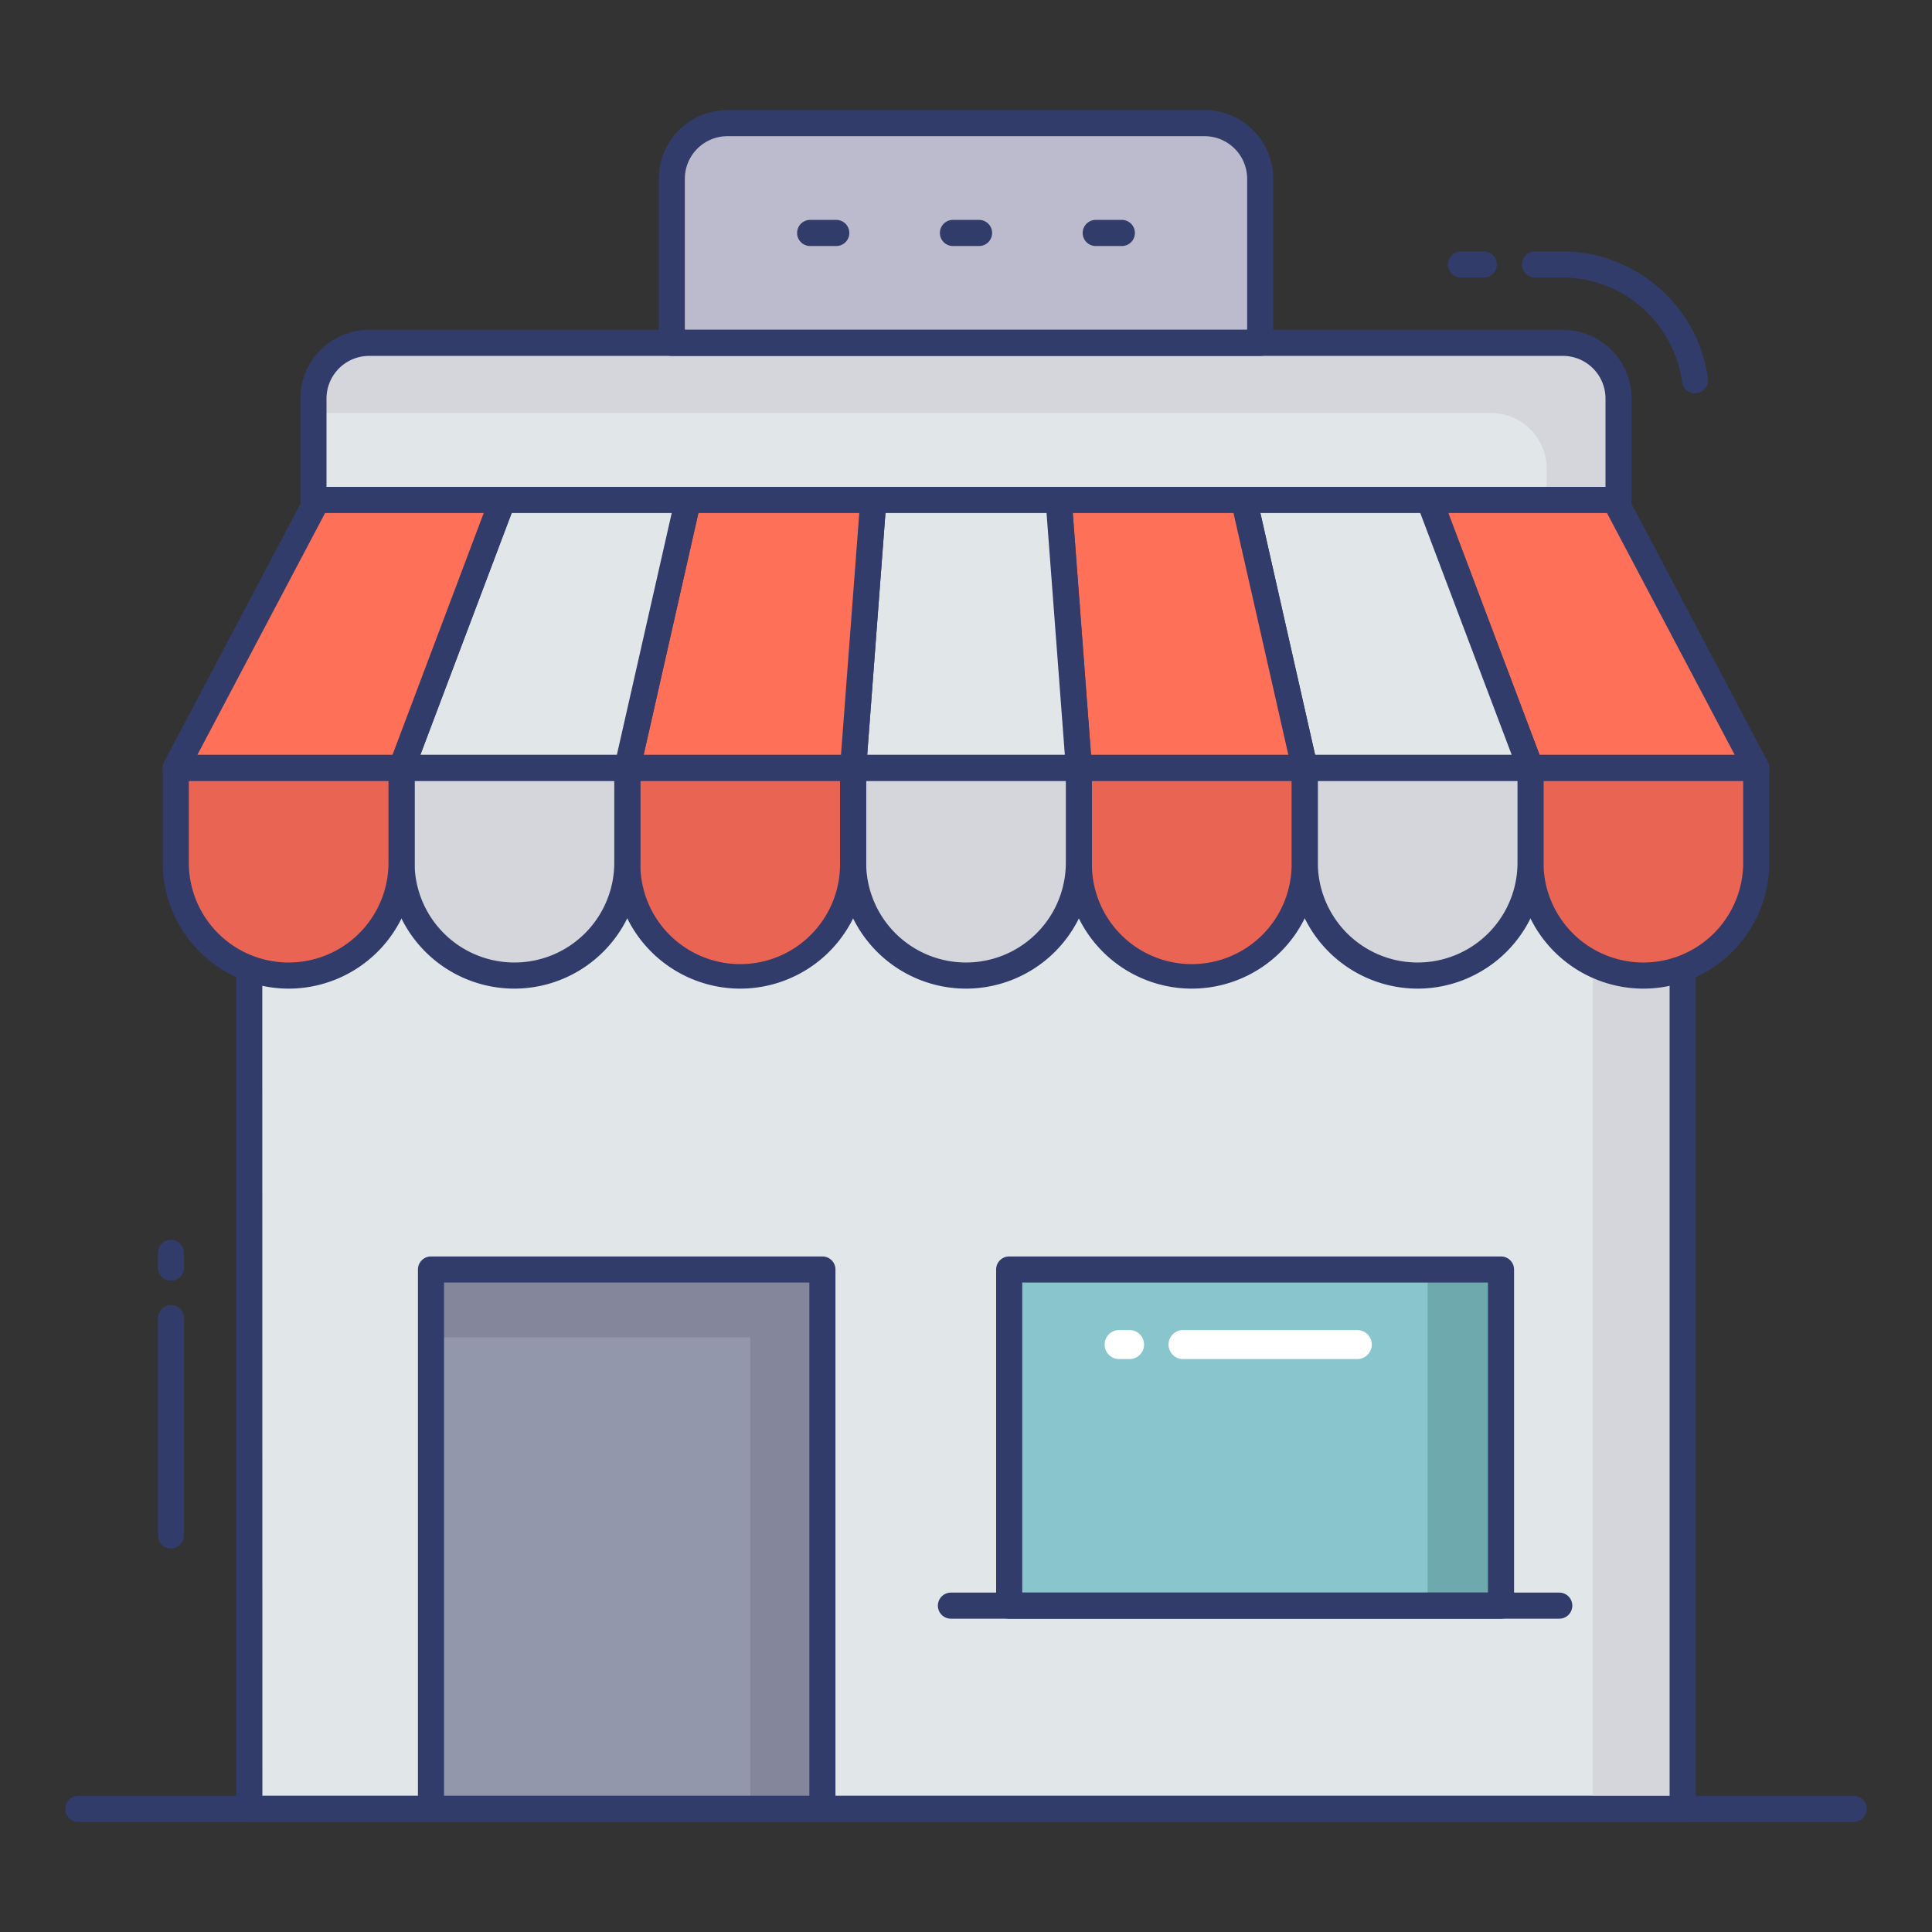 <?xml version="1.0" encoding="utf-8"?>
<svg xmlns="http://www.w3.org/2000/svg" data-name="color line" height="512" id="color_line" viewBox="0 0 74 74" width="512">
  <rect x="0" y="0" width="74" height="74" fill="#333333" stroke="none"/>
  <path d="m15.971 31.125c-2.14.657-4.281 1.405-6.421 2.263v35.9h54.9v-35.9c-2.14-.858-4.281-1.606-6.421-2.263z" fill="#e1e6e9"/>
  <path d="m71 69.785h-68a.5.5 0 0 1 0-1h68a.5.5 0 0 1 0 1z" fill="#323c6b"/>
  <path d="m61.994 15.263v3.889h-49.988v-3.889a2.131 2.131 0 0 1 2.131-2.131h45.726a2.131 2.131 0 0 1 2.131 2.131z" fill="#e1e6e9"/>
  <path d="m64.45 33.39v35.89h-3.44v-35.89c-2.14-.86-4.28-1.61-6.42-2.27h3.44c2.14.66 4.28 1.41 6.42 2.27z" fill="#d5d6db"/>
  <path d="m61.99 15.26v3.89h-2.75v-1.2a2.125 2.125 0 0 0 -2.13-2.13h-45.1v-.56a2.132 2.132 0 0 1 2.13-2.13h45.72a2.132 2.132 0 0 1 2.13 2.13z" fill="#d5d6db"/>
  <path d="m46.138 4.716h-18.276a2.131 2.131 0 0 0 -2.131 2.131v6.285h22.538v-6.285a2.131 2.131 0 0 0 -2.131-2.131z" fill="#bbbbcd"/>
  <path d="m48.269 13.631h-22.538a.5.5 0 0 1 -.5-.5v-6.284a2.634 2.634 0 0 1 2.631-2.631h18.276a2.634 2.634 0 0 1 2.631 2.631v6.285a.5.5 0 0 1 -.5.499zm-22.038-1h21.538v-5.784a1.633 1.633 0 0 0 -1.631-1.631h-18.276a1.633 1.633 0 0 0 -1.631 1.631z" fill="#323c6b"/>
  <path d="m16.508 48.625h14.992v20.659h-14.992z" fill="#9297ab"/>
  <path d="m38.654 48.625h18.838v12.875h-18.838z" fill="#89c5cd"/>
  <path d="m54.68 48.62h2.81v12.88h-2.81z" fill="#6eaaad"/>
  <path d="m28.739 48.344h2.81v20.936h-2.81z" fill="#84879c"/>
  <path d="m16.852 48.625h12.231v2.601h-12.231z" fill="#84879c"/>
  <g fill="#323c6b">
    <path d="m59.723 62h-23.3a.5.5 0 0 1 0-1h23.3a.5.5 0 0 1 0 1z"/>
    <path d="m32.031 9.423h-1a.5.5 0 0 1 0-1h1a.5.5 0 0 1 0 1z"/>
    <path d="m37.5 9.423h-1a.5.5 0 0 1 0-1h1a.5.5 0 0 1 0 1z"/>
    <path d="m42.969 9.423h-1a.5.5 0 0 1 0-1h1a.5.5 0 0 1 0 1z"/>
    <path d="m6.55 49.051a.5.5 0 0 1 -.5-.5v-.562a.5.5 0 0 1 1 0v.563a.5.5 0 0 1 -.5.499z"/>
    <path d="m6.55 59.312a.5.5 0 0 1 -.5-.5v-8.324a.5.5 0 0 1 1 0v8.324a.5.5 0 0 1 -.5.5z"/>
    <path d="m56.833 10.631h-.875a.5.5 0 0 1 0-1h.875a.5.5 0 0 1 0 1z"/>
    <path d="m64.923 15.063a.5.5 0 0 1 -.495-.432 4.638 4.638 0 0 0 -4.565-4h-1.071a.5.5 0 0 1 0-1h1.072a5.642 5.642 0 0 1 5.555 4.863.5.5 0 0 1 -.427.563.471.471 0 0 1 -.069.006z"/>
    <path d="m64.45 69.784h-54.9a.5.5 0 0 1 -.5-.5v-35.9a.5.5 0 0 1 .314-.464c2.078-.832 4.251-1.6 6.46-2.276a.5.5 0 0 1 .147-.022h42.058a.5.5 0 0 1 .147.022c2.208.678 4.382 1.444 6.46 2.276a.5.5 0 0 1 .314.464v35.9a.5.5 0 0 1 -.5.5zm-54.4-1h53.9v-35.057c-1.934-.765-3.949-1.472-6-2.1h-41.904c-2.047.63-4.062 1.337-6 2.1z"/>
    <path d="m61.994 19.651h-49.988a.5.5 0 0 1 -.5-.5v-3.888a2.634 2.634 0 0 1 2.631-2.631h45.726a2.634 2.634 0 0 1 2.631 2.631v3.889a.5.5 0 0 1 -.5.499zm-49.488-1h48.988v-3.388a1.633 1.633 0 0 0 -1.631-1.631h-45.726a1.633 1.633 0 0 0 -1.631 1.631z"/>
  </g>
  <path d="m58.62 29.409v3.634a4.324 4.324 0 0 0 8.648 0v-3.634z" fill="#ea6453"/>
  <path d="m62.944 37.867a4.83 4.83 0 0 1 -4.824-4.824v-3.634a.5.5 0 0 1 .5-.5h8.648a.5.5 0 0 1 .5.5v3.633a4.829 4.829 0 0 1 -4.824 4.825zm-3.824-7.958v3.133a3.824 3.824 0 1 0 7.648 0v-3.133z" fill="#323c6b"/>
  <path d="m49.972 29.409v3.634a4.324 4.324 0 0 0 8.648 0v-3.634z" fill="#d5d6db"/>
  <path d="m54.3 37.867a4.83 4.83 0 0 1 -4.824-4.824v-3.634a.5.5 0 0 1 .5-.5h8.644a.5.5 0 0 1 .5.5v3.633a4.829 4.829 0 0 1 -4.82 4.825zm-3.824-7.958v3.133a3.824 3.824 0 1 0 7.648 0v-3.133z" fill="#323c6b"/>
  <path d="m41.324 29.409v3.634a4.324 4.324 0 0 0 4.324 4.324 4.324 4.324 0 0 0 4.324-4.324v-3.634z" fill="#ea6453"/>
  <path d="m45.648 37.867a4.829 4.829 0 0 1 -4.824-4.824v-3.634a.5.5 0 0 1 .5-.5h8.647a.5.5 0 0 1 .5.5v3.633a4.829 4.829 0 0 1 -4.823 4.825zm-3.824-7.958v3.133a3.824 3.824 0 1 0 7.647 0v-3.133z" fill="#323c6b"/>
  <path d="m32.676 29.409v3.634a4.324 4.324 0 0 0 8.648 0v-3.634z" fill="#d5d6db"/>
  <path d="m37 37.867a4.83 4.83 0 0 1 -4.824-4.824v-3.634a.5.5 0 0 1 .5-.5h8.648a.5.5 0 0 1 .5.5v3.633a4.83 4.83 0 0 1 -4.824 4.825zm-3.824-7.958v3.133a3.824 3.824 0 0 0 7.648 0v-3.133z" fill="#323c6b"/>
  <path d="m24.028 29.409v3.634a4.324 4.324 0 0 0 4.324 4.324 4.324 4.324 0 0 0 4.324-4.324v-3.634z" fill="#ea6453"/>
  <path d="m28.352 37.867a4.829 4.829 0 0 1 -4.824-4.824v-3.634a.5.5 0 0 1 .5-.5h8.647a.5.5 0 0 1 .5.5v3.633a4.829 4.829 0 0 1 -4.823 4.825zm-3.824-7.958v3.133a3.824 3.824 0 1 0 7.647 0v-3.133z" fill="#323c6b"/>
  <path d="m15.38 29.409v3.634a4.324 4.324 0 0 0 8.648 0v-3.634z" fill="#d5d6db"/>
  <path d="m19.7 37.867a4.829 4.829 0 0 1 -4.824-4.824v-3.634a.5.5 0 0 1 .5-.5h8.648a.5.5 0 0 1 .5.5v3.633a4.83 4.83 0 0 1 -4.824 4.825zm-3.82-7.958v3.133a3.824 3.824 0 1 0 7.648 0v-3.133z" fill="#323c6b"/>
  <path d="m6.732 29.409v3.634a4.324 4.324 0 0 0 8.648 0v-3.634z" fill="#ea6453"/>
  <path d="m11.056 37.867a4.829 4.829 0 0 1 -4.824-4.824v-3.634a.5.5 0 0 1 .5-.5h8.648a.5.5 0 0 1 .5.5v3.633a4.83 4.83 0 0 1 -4.824 4.825zm-3.824-7.958v3.133a3.824 3.824 0 1 0 7.648 0v-3.133z" fill="#323c6b"/>
  <path d="m61.85 19.151h-7.1l3.87 10.258h8.648z" fill="#fe7058"/>
  <path d="m67.268 29.909h-8.648a.5.5 0 0 1 -.468-.324l-3.87-10.258a.5.5 0 0 1 .468-.676h7.1a.5.5 0 0 1 .442.267l5.417 10.258a.5.5 0 0 1 -.442.733zm-8.3-1h7.473l-4.889-9.258h-6.079z" fill="#323c6b"/>
  <path d="m54.75 19.151h-7.1l2.322 10.258h8.648z" fill="#e1e6e9"/>
  <path d="m58.62 29.909h-8.648a.5.5 0 0 1 -.488-.39l-2.322-10.257a.5.5 0 0 1 .488-.61h7.1a.5.5 0 0 1 .468.324l3.87 10.258a.5.5 0 0 1 -.468.676zm-8.249-1h7.529l-3.5-9.258h-6.124z" fill="#323c6b"/>
  <path d="m47.65 19.151h-7.1l.774 10.258h8.648z" fill="#fe7058"/>
  <path d="m49.972 29.909h-8.648a.5.5 0 0 1 -.5-.462l-.774-10.258a.5.5 0 0 1 .5-.538h7.1a.5.5 0 0 1 .488.39l2.321 10.259a.5.5 0 0 1 -.488.61zm-8.184-1h7.558l-2.1-9.258h-6.157z" fill="#323c6b"/>
  <path d="m40.55 19.151h-7.1l-.774 10.258h8.648z" fill="#e1e6e9"/>
  <path d="m41.324 29.909h-8.648a.5.5 0 0 1 -.5-.538l.774-10.258a.5.5 0 0 1 .5-.462h7.1a.5.5 0 0 1 .5.462l.774 10.258a.5.5 0 0 1 -.5.538zm-8.108-1h7.569l-.7-9.258h-6.171z" fill="#323c6b"/>
  <path d="m33.45 19.151h-7.1l-2.322 10.258h8.648z" fill="#fe7058"/>
  <path d="m32.676 29.909h-8.648a.5.5 0 0 1 -.488-.61l2.322-10.258a.5.5 0 0 1 .488-.39h7.1a.5.5 0 0 1 .5.538l-.774 10.258a.5.5 0 0 1 -.5.462zm-8.022-1h7.558l.7-9.258h-6.162z" fill="#323c6b"/>
  <path d="m26.35 19.151h-7.1l-3.87 10.258h8.648z" fill="#e1e6e9"/>
  <path d="m24.028 29.909h-8.648a.5.5 0 0 1 -.468-.676l3.87-10.258a.5.5 0 0 1 .468-.324h7.1a.5.5 0 0 1 .488.61l-2.322 10.259a.5.5 0 0 1 -.488.389zm-7.925-1h7.525l2.1-9.258h-6.128z" fill="#323c6b"/>
  <path d="m19.25 19.151h-7.1l-5.418 10.258h8.648z" fill="#fe7058"/>
  <path d="m15.38 29.909h-8.648a.5.5 0 0 1 -.442-.733l5.417-10.258a.5.5 0 0 1 .442-.267h7.1a.5.5 0 0 1 .468.676l-3.87 10.258a.5.5 0 0 1 -.467.324zm-7.818-1h7.473l3.492-9.258h-6.076z" fill="#323c6b"/>
  <path d="m57.492 62h-18.838a.5.5 0 0 1 -.5-.5v-12.875a.5.5 0 0 1 .5-.5h18.838a.5.5 0 0 1 .5.5v12.875a.5.5 0 0 1 -.5.5zm-18.338-1h17.838v-11.875h-17.838z" fill="#323c6b"/>
  <path d="m31.5 69.785h-14.992a.5.5 0 0 1 -.5-.5v-20.66a.5.5 0 0 1 .5-.5h14.992a.5.5 0 0 1 .5.5v20.66a.5.5 0 0 1 -.5.5zm-14.492-1h13.992v-19.66h-13.992z" fill="#323c6b"/>
  <path d="m51.987 52.055h-6.675a.555.555 0 0 1 0-1.11h6.675a.555.555 0 0 1 0 1.11z" fill="#fff"/>
  <path d="m43.265 52.055h-.4a.555.555 0 0 1 0-1.11h.4a.555.555 0 0 1 0 1.11z" fill="#fff"/>
</svg>